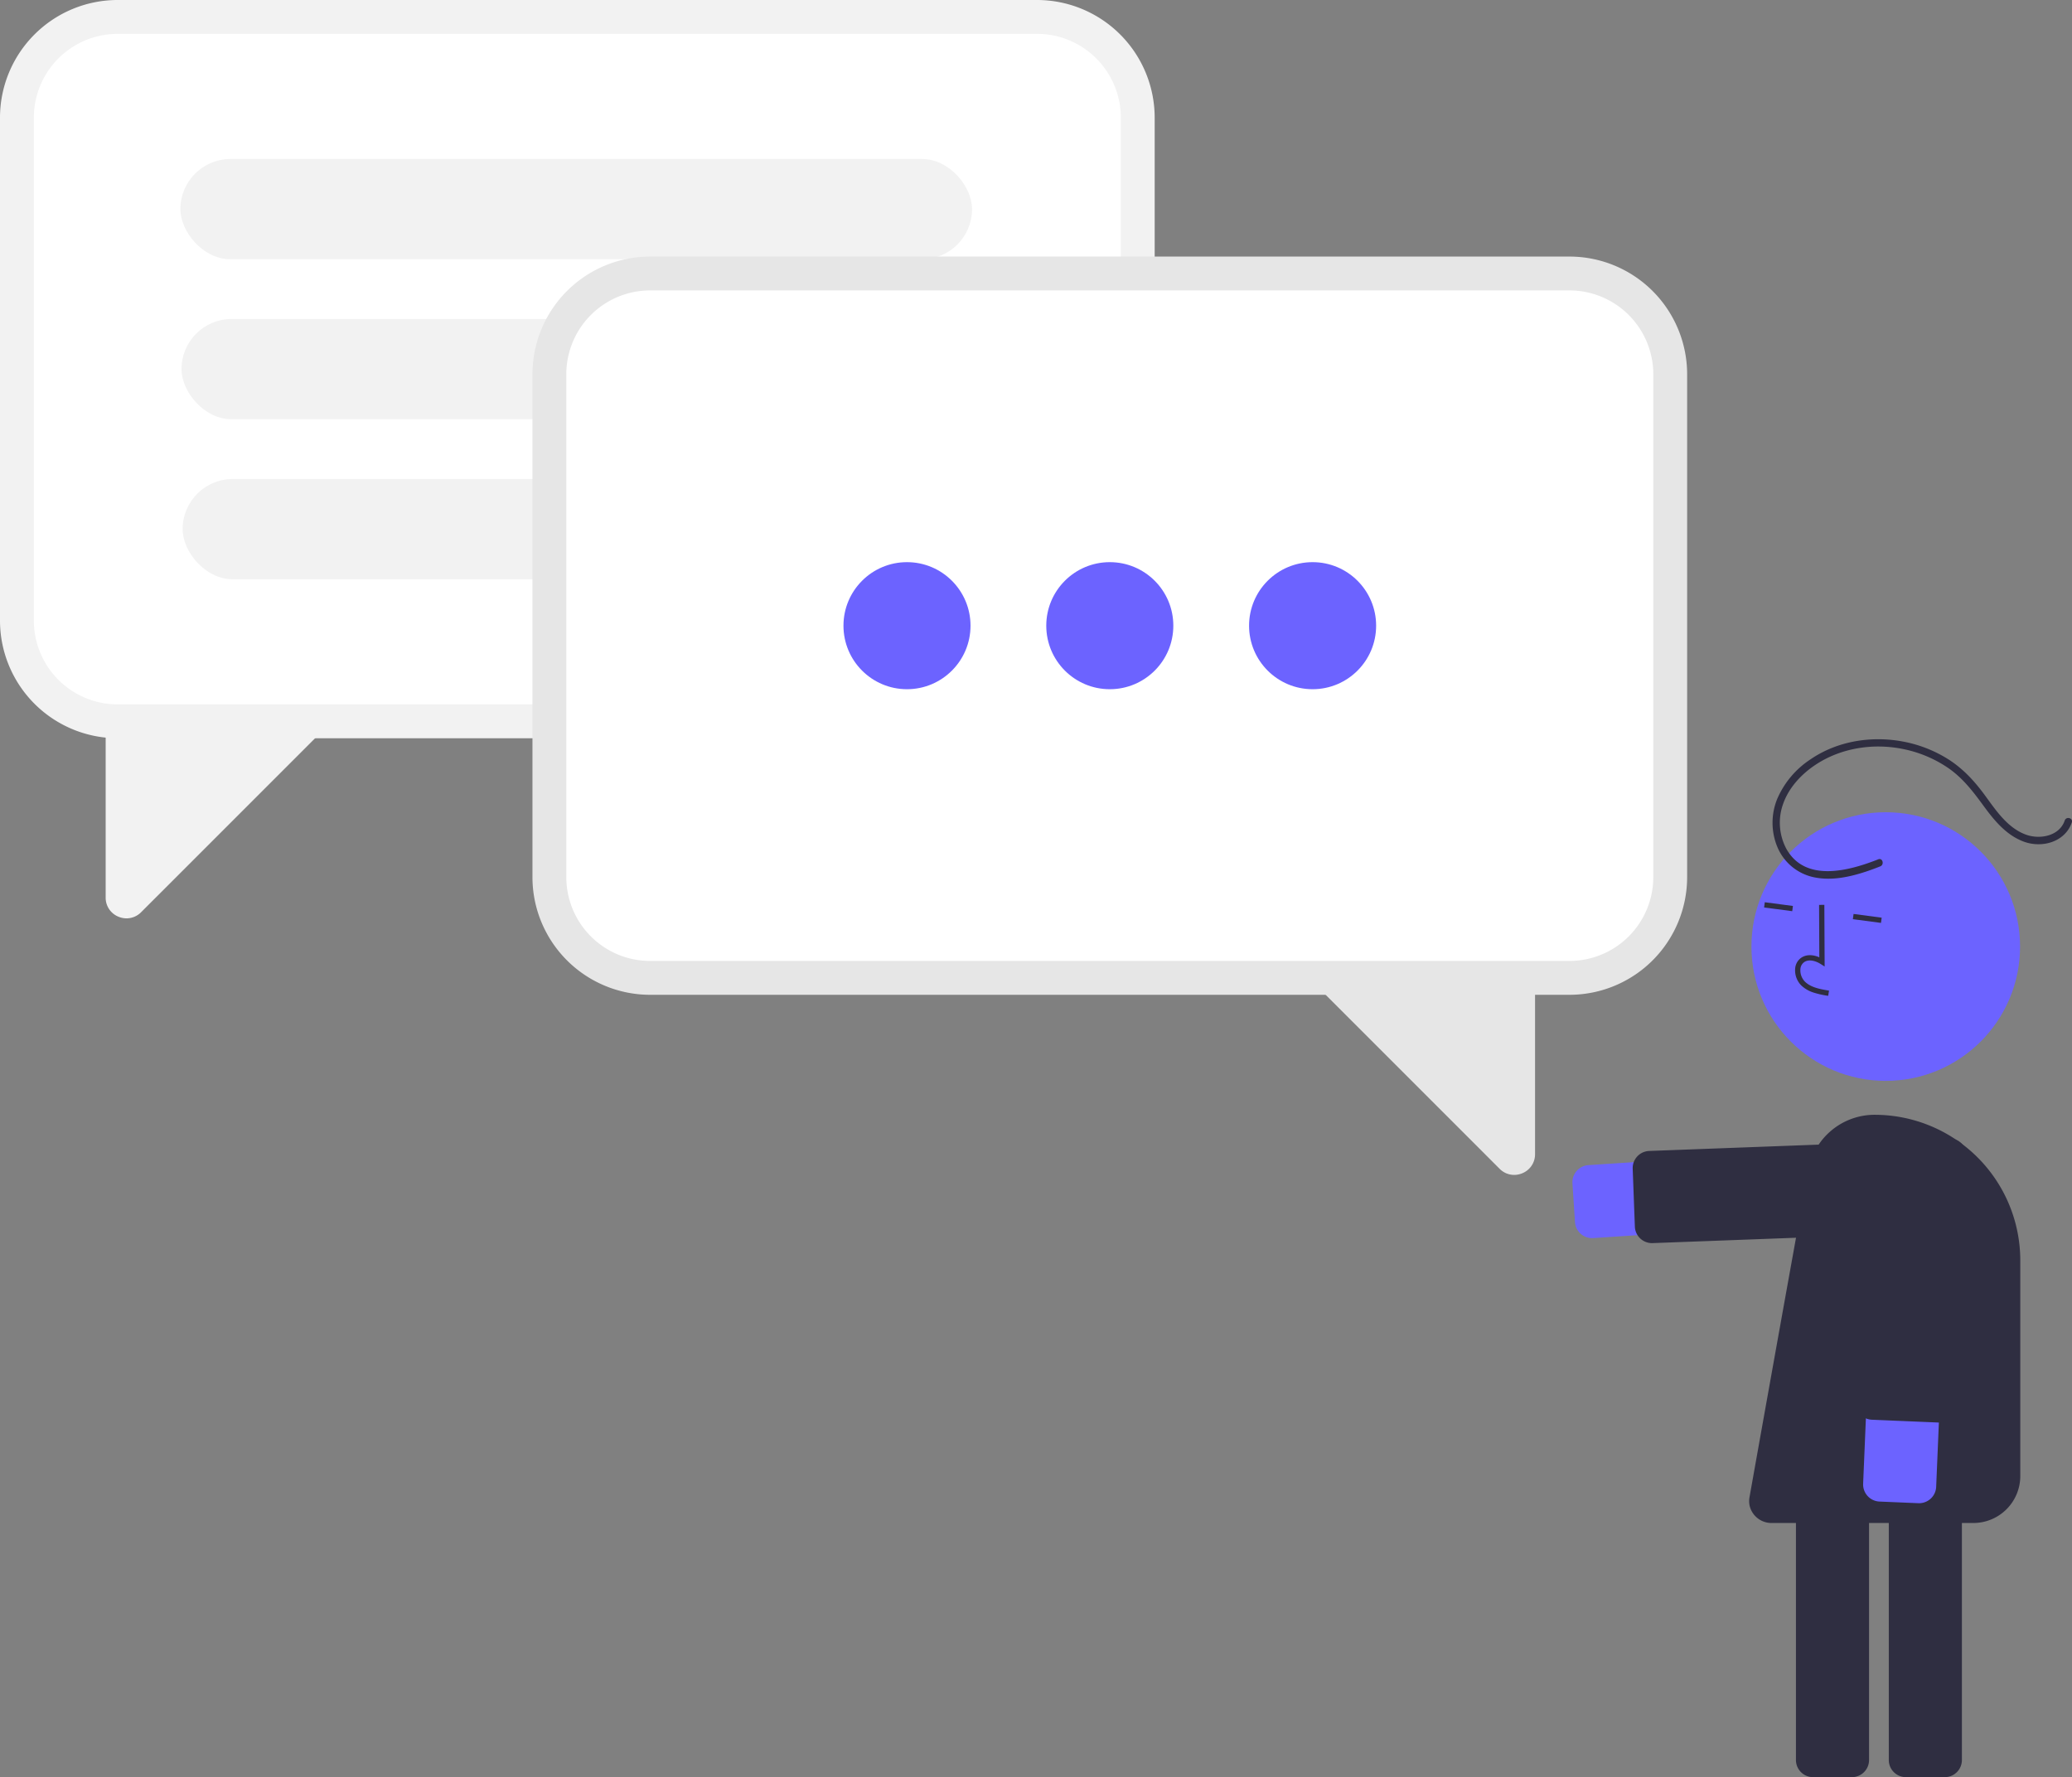 <svg xmlns="http://www.w3.org/2000/svg" width="847.997" height="727.305" data-name="Layer 1"><rect width="100%" height="100%" fill="#808080" stroke="none"/><path fill="#6c63ff" d="M651.568 506.704a7.006 7.006 0 0 1-6.98-6.548l-1.04-15.874a7.006 7.006 0 0 1 6.533-7.448l124.364-8.145a14.96 14.96 0 1 1 1.955 29.856l-124.363 8.144q-.235.015-.469.015z"/><path fill="#2f2e41" d="M676.09 508.75a7.015 7.015 0 0 1-6.997-6.744l-.886-23.71a7.005 7.005 0 0 1 6.74-7.261l102.267-3.822a7.006 7.006 0 0 1 7.262 6.739l.886 23.71a7.005 7.005 0 0 1-6.74 7.261l-102.266 3.822a6.38 6.38 0 0 1-.265.006zm119.842 218.555h-15.908a7.014 7.014 0 0 1-7.006-7.005V587.716a7.014 7.014 0 0 1 7.006-7.005h15.908a7.014 7.014 0 0 1 7.005 7.005V720.3a7.014 7.014 0 0 1-7.005 7.005zm-38 0h-15.908a7.014 7.014 0 0 1-7.006-7.005V587.716a7.014 7.014 0 0 1 7.006-7.005h15.908a7.014 7.014 0 0 1 7.005 7.005V720.3a7.014 7.014 0 0 1-7.005 7.005z"/><circle cx="771.771" cy="387.379" r="54.967" fill="#6c63ff"/><path fill="#2f2e41" d="M742.018 406.146a13.036 13.036 0 0 1-4.76-2.794 8.766 8.766 0 0 1-2.563-6.94 5.897 5.897 0 0 1 2.621-4.539c1.966-1.26 4.595-1.264 7.272-.085l-.101-21.458 2.155-.01.12 25.226-1.662-1.044c-1.926-1.21-4.676-2.061-6.62-.814a3.787 3.787 0 0 0-1.64 2.93 6.624 6.624 0 0 0 1.906 5.175c2.38 2.273 5.853 2.984 9.813 3.62l-.342 2.128a35.528 35.528 0 0 1-6.2-1.395zm-20.032-34.761.282-2.137 11.51 1.52-.282 2.137zm36.327 4.795.282-2.137 11.51 1.52-.282 2.136zm49.301 247.109h-82.635a9.177 9.177 0 0 1-8.895-6.962 8.998 8.998 0 0 1-.12-3.32s16.141-90.643 24.126-134.176a27.575 27.575 0 0 1 27.128-22.6 59.612 59.612 0 0 1 59.612 59.612v88.23a19.216 19.216 0 0 1-19.216 19.216z"/><path fill="#6c63ff" d="M791.679 611.312a7.017 7.017 0 0 1-6.565 3.875l-15.894-.67a7.005 7.005 0 0 1-6.704-7.294l5.245-124.519a14.96 14.96 0 1 1 29.892 1.26l-5.245 124.518a6.967 6.967 0 0 1-.73 2.83z"/><path fill="#2f2e41" d="M799.814 578.296a7.016 7.016 0 0 1-6.565 3.875l-27.147-1.144a7.014 7.014 0 0 1-6.705-7.294l4.308-102.248a7.005 7.005 0 0 1 7.294-6.705l27.147 1.144a7.005 7.005 0 0 1 6.704 7.294l-4.307 102.248a6.975 6.975 0 0 1-.729 2.83zm-31.098-226.621c-11.856 4.675-29.772 9.645-37.589-4.236a22.686 22.686 0 0 1-1.286-18.638c2.36-6.549 7.383-11.944 13.106-15.757 10.72-7.142 24.285-9.086 36.77-6.326a50.165 50.165 0 0 1 17.548 7.541c6.04 4.14 10.291 9.73 14.566 15.578 4.37 5.98 9.317 12.011 16.498 14.63 5.871 2.143 13.233 1.05 17.387-3.935a12.177 12.177 0 0 0 2.194-3.935c.623-1.832-2.273-2.618-2.893-.797-2.183 6.414-10.217 7.851-15.89 5.775-7.49-2.741-12.22-9.862-16.711-16.01-4.294-5.877-9.042-11.051-15.243-14.95a52.93 52.93 0 0 0-18.205-7.107c-12.999-2.473-26.998-.282-38.014 7.27a36.719 36.719 0 0 0-13.668 16.336 25.894 25.894 0 0 0 .178 19.644 20.849 20.849 0 0 0 15.098 12.303c7.263 1.472 14.81-.221 21.704-2.555a113.67 113.67 0 0 0 5.248-1.938c1.775-.7 1.002-3.603-.798-2.893z"/><path fill="#f2f2f2" d="M48.125 0h376.318a48.18 48.18 0 0 1 48.125 48.125v205.876a48.18 48.18 0 0 1-48.125 48.125H48.125A48.18 48.18 0 0 1 0 254.001V48.125A48.18 48.18 0 0 1 48.125 0z"/><path fill="#fff" d="M48.125 13.854h376.318a34.31 34.31 0 0 1 34.271 34.271v205.876a34.31 34.31 0 0 1-34.27 34.27H48.123a34.31 34.31 0 0 1-34.27-34.27V48.125a34.31 34.31 0 0 1 34.27-34.27z"/><path fill="#f2f2f2" d="M51.797 375.837a8.63 8.63 0 0 1-3.307-.67 8.368 8.368 0 0 1-5.247-7.852v-71.17l94.882-3.192-80.372 80.372a8.383 8.383 0 0 1-5.956 2.512z"/><rect width="324" height="41.028" x="73.826" y="65.063" fill="#f2f2f2" rx="20.514"/><rect width="324" height="41.028" x="74.284" y="130.549" fill="#f2f2f2" rx="20.514"/><rect width="324" height="41.028" x="74.743" y="196.035" fill="#f2f2f2" rx="20.514"/><path fill="#e6e6e6" d="M642.36 105H266.042a48.18 48.18 0 0 0-48.125 48.125v205.876a48.18 48.18 0 0 0 48.125 48.125H642.36a48.18 48.18 0 0 0 48.125-48.125V153.125A48.18 48.18 0 0 0 642.36 105z"/><path fill="#fff" d="M642.36 118.854H266.043a34.31 34.31 0 0 0-34.271 34.271v205.876a34.31 34.31 0 0 0 34.27 34.27h376.32a34.31 34.31 0 0 0 34.27-34.27V153.125a34.31 34.31 0 0 0-34.27-34.27z"/><path fill="#e6e6e6" d="m613.732 478.325-80.372-80.372 94.883 3.192v71.17a8.368 8.368 0 0 1-5.247 7.853 8.63 8.63 0 0 1-3.307.668 8.383 8.383 0 0 1-5.957-2.51z"/><circle cx="371.201" cy="256.063" r="26" fill="#6c63ff"/><circle cx="454.201" cy="256.063" r="26" fill="#6c63ff"/><circle cx="537.201" cy="256.063" r="26" fill="#6c63ff"/></svg>